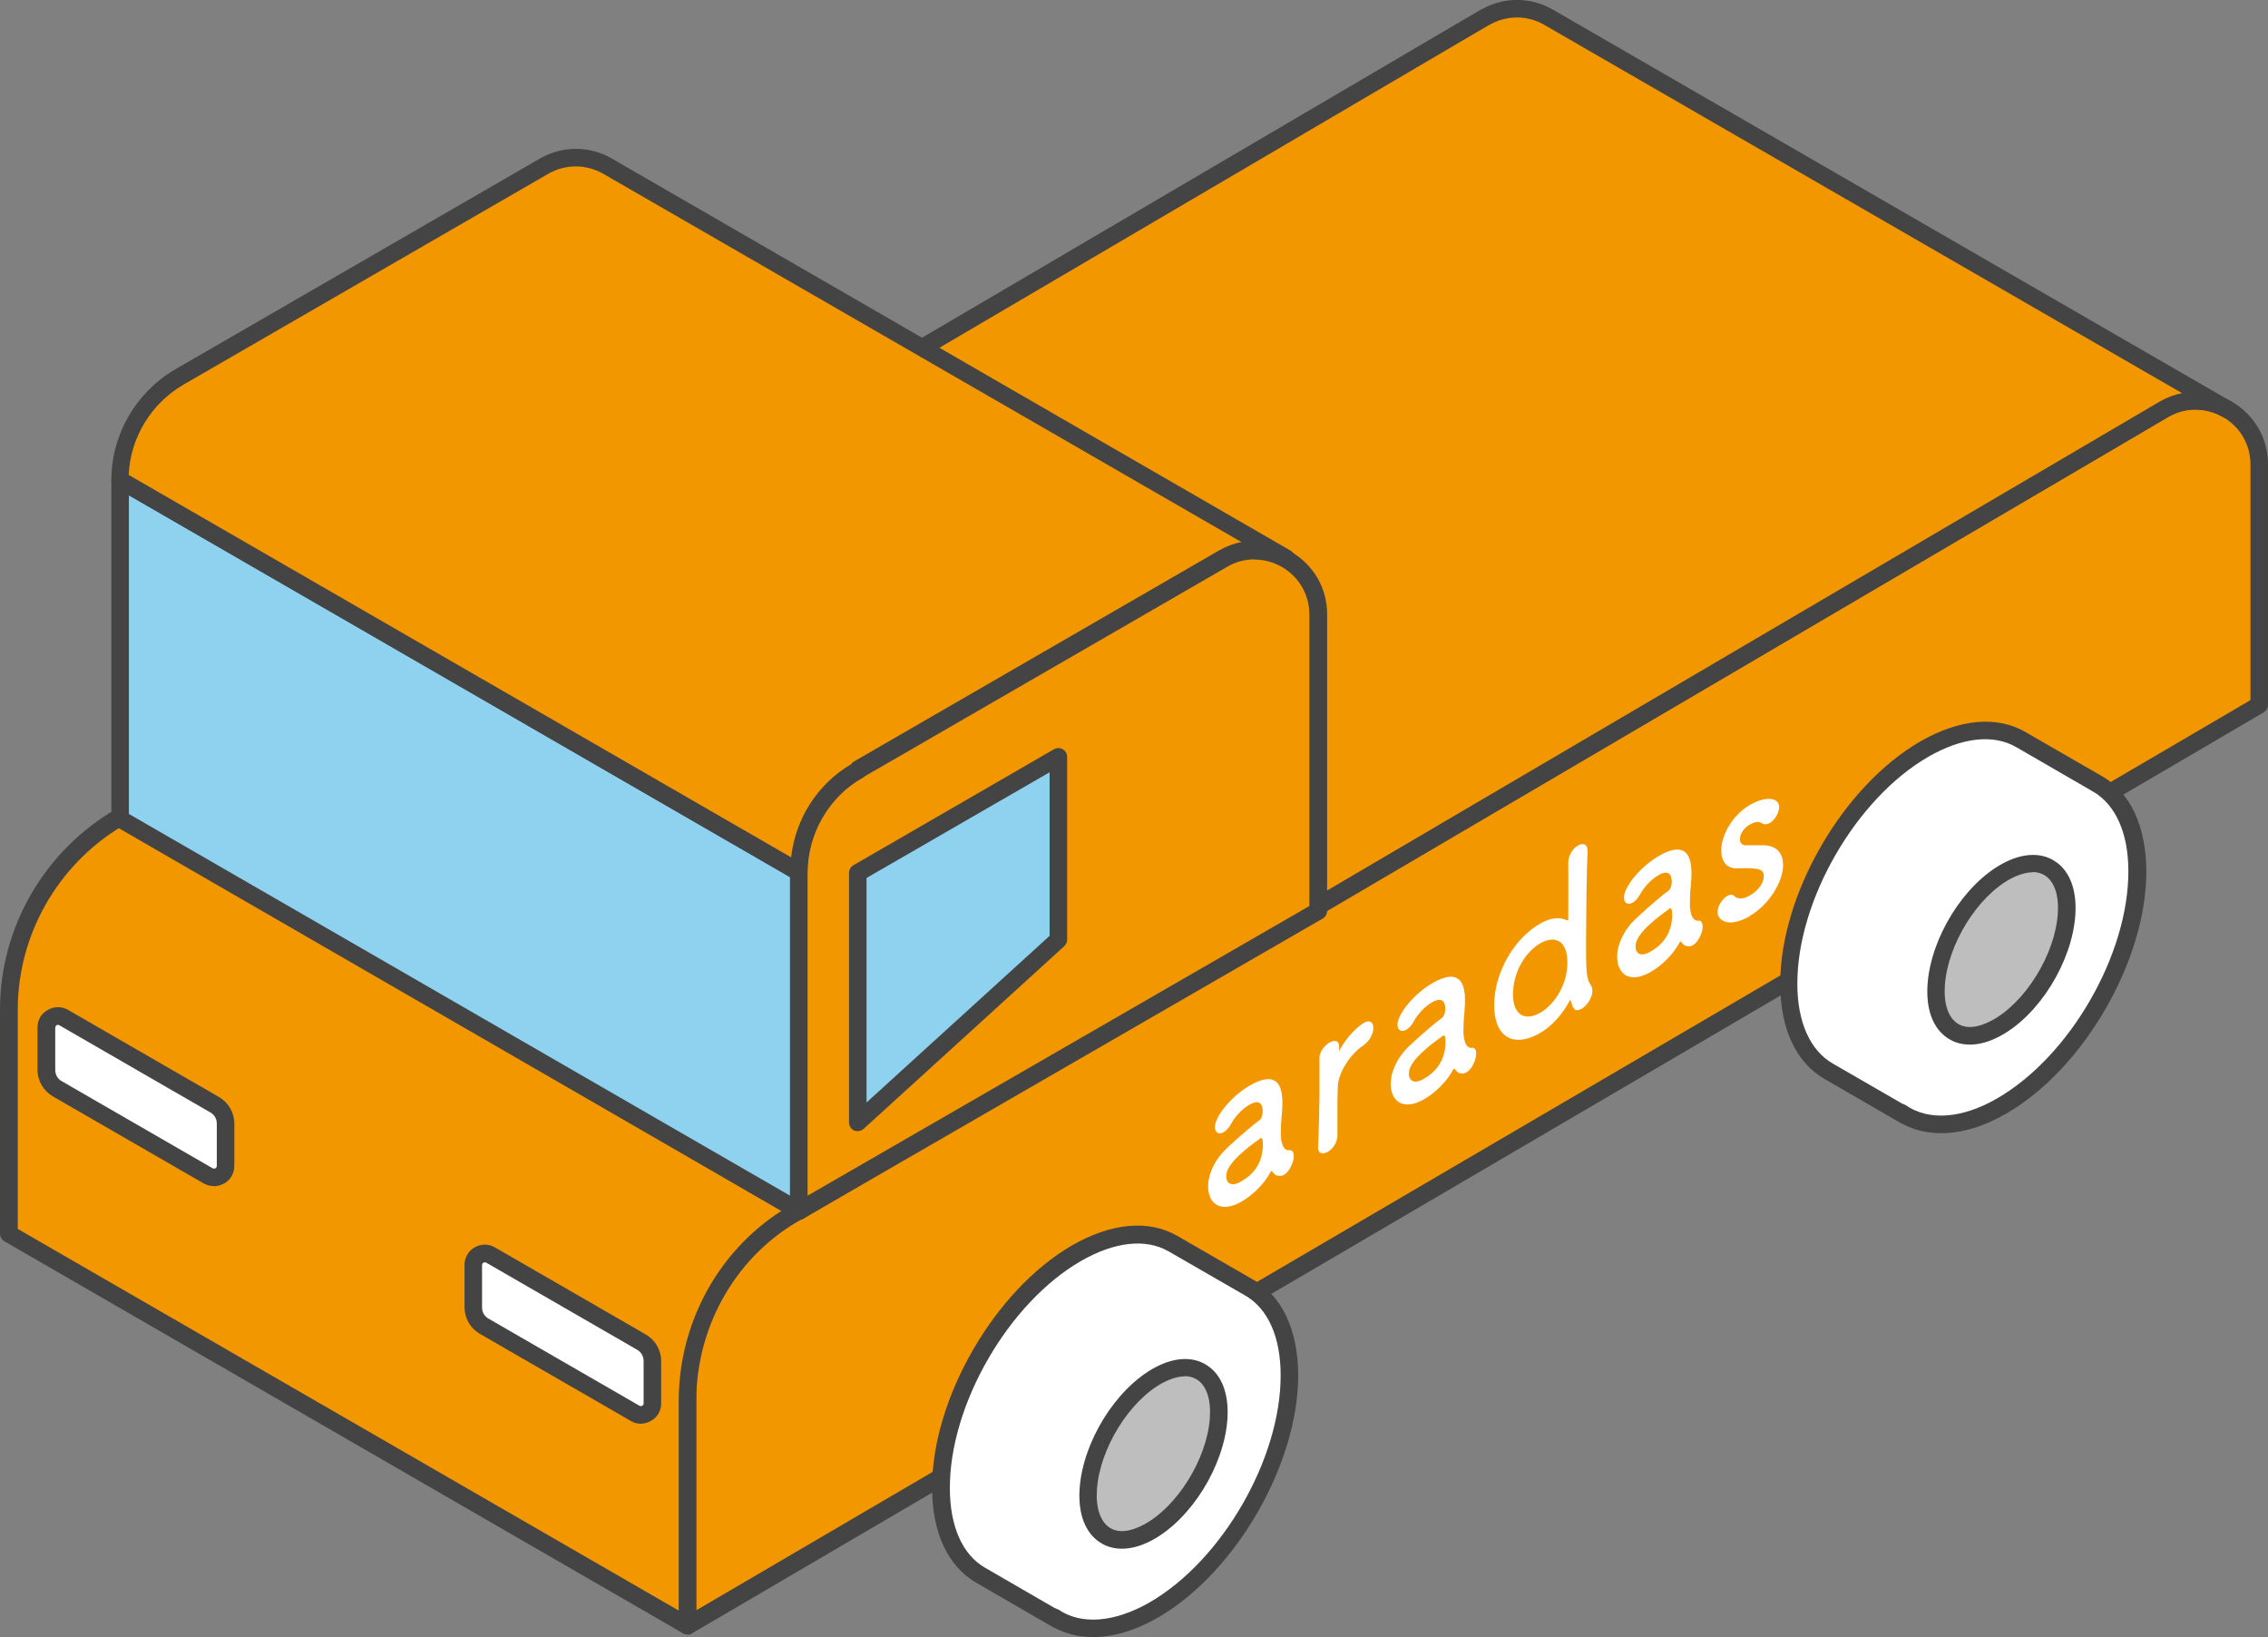 <?xml version="1.0" encoding="UTF-8"?>
<svg id="_レイヤー_2" data-name="レイヤー 2" xmlns="http://www.w3.org/2000/svg" viewBox="0 0 103.46 74.66">
  <rect x="0" y="0" width="103.46" height="74.66" fill="#808080" stroke="none"/>
  <defs>
    <style>
      .cls-1 {
        fill: #444;
      }

      .cls-2 {
        fill: #8fd2f0;
      }

      .cls-3 {
        fill: #f39700;
      }

      .cls-4 {
        fill: #bebebe;
      }

      .cls-5 {
        fill: #fff;
      }
    </style>
  </defs>
  <g id="_サービス案内TOP" data-name="サービス案内TOP">
    <g>
      <g>
        <path class="cls-3" d="M31.36,74.14v-12.85c0-1.94,1.04-3.73,2.72-4.7L98.71,18.67c1.93-1.11,4.34.28,4.34,2.51v10.98S31.36,74.14,31.36,74.14Z"/>
        <path class="cls-1" d="M31.36,74.54c-.07,0-.14-.02-.2-.05-.12-.07-.2-.2-.2-.35v-12.85c0-2.08,1.12-4.01,2.92-5.05L98.51,18.32c1.03-.6,2.27-.6,3.3,0,1.03.6,1.65,1.66,1.65,2.85v10.98c0,.14-.08.27-.2.34L31.57,74.49c-.06.04-.13.06-.2.06ZM100.16,18.67c-.43,0-.86.11-1.25.34L34.28,56.93c-1.55.9-2.52,2.57-2.52,4.36v12.15L102.66,31.93v-10.75c0-.9-.47-1.71-1.25-2.16-.39-.23-.82-.34-1.25-.34Z"/>
      </g>
      <g>
        <path class="cls-3" d="M70.64.79c-.84-.48-1.92-.55-2.88,0h0S5.48,37.35,5.48,37.35l30.96,17.88,62.27-36.56c.96-.56,2.05-.49,2.89,0L70.64.79Z"/>
        <path class="cls-1" d="M36.44,55.62c-.07,0-.14-.02-.2-.05L5.28,37.69c-.12-.07-.2-.2-.2-.35,0-.14.08-.27.2-.35L67.55.44s.05-.03.07-.03c1.01-.56,2.21-.55,3.22.03t0,0l30.96,17.88h0c.19.11.26.35.15.55-.11.19-.36.26-.55.15h0c-.78-.45-1.71-.45-2.49,0l-62.27,36.56c-.06.04-.13.06-.2.06ZM6.27,37.34l30.17,17.42,62.07-36.44c.33-.19.67-.32,1.03-.39L70.44,1.13c-.78-.45-1.71-.44-2.49,0-.02.01-.04.02-.06.03L6.27,37.34Z"/>
      </g>
      <g>
        <path class="cls-5" d="M56.99,58.73s0,0,0,0l-3.5-2.02c-1.13-.65-2.68-.55-4.4.44-3.42,1.98-6.19,6.77-6.18,10.7,0,1.96.7,3.33,1.81,3.98l3.49,2.02c-.07-.04-.13-.09-.2-.14,1.14.79,2.78.76,4.61-.3,3.42-1.98,6.19-6.77,6.18-10.7,0-1.96-.7-3.34-1.83-3.99Z"/>
        <path class="cls-1" d="M49.86,74.66c-.63,0-1.22-.14-1.75-.42-.03,0-.06-.02-.09-.04l-3.49-2.02c-1.29-.75-2.01-2.28-2.01-4.33-.01-4.06,2.85-9.01,6.38-11.05,1.79-1.03,3.49-1.19,4.8-.44l3.5,2.02s.01,0,.02.01c1.28.75,1.99,2.28,2,4.32.01,4.05-2.85,9.01-6.38,11.05-1.03.6-2.05.9-2.97.9ZM48.26,73.39c1.05.73,2.57.61,4.18-.31,3.31-1.91,5.99-6.56,5.98-10.36,0-1.75-.58-3.04-1.62-3.64h0s-.01,0-.02-.01l-3.47-2c-1.05-.6-2.47-.44-4,.44-3.31,1.91-5.99,6.55-5.98,10.36,0,1.75.58,3.04,1.61,3.63l3.18,1.84s.09.03.14.06h0Z"/>
      </g>
      <g>
        <path class="cls-4" d="M52.86,62.71c-1.64.88-3.08,3.2-3.22,5.18-.14,1.98,1.08,2.87,2.73,1.99,1.64-.88,3.08-3.2,3.22-5.18.14-1.98-1.08-2.87-2.73-1.99Z"/>
        <path class="cls-1" d="M51.18,70.63c-.36,0-.7-.09-.99-.28-.69-.44-1.02-1.32-.94-2.47.15-2.13,1.65-4.55,3.43-5.51.89-.48,1.74-.52,2.37-.11.69.44,1.02,1.32.94,2.47-.15,2.13-1.65,4.55-3.43,5.51-.48.26-.95.39-1.38.39ZM54.05,62.77c-.3,0-.63.1-1,.29-1.53.82-2.88,3-3.01,4.86-.06.84.15,1.47.58,1.75.38.25.93.2,1.56-.14,1.53-.82,2.88-3,3.01-4.86.06-.84-.15-1.47-.58-1.75-.16-.1-.35-.16-.56-.16Z"/>
      </g>
      <g>
        <path class="cls-5" d="M95.67,35.74s0,0,0,0l-3.5-2.02c-1.13-.65-2.68-.55-4.4.44-3.42,1.98-6.19,6.77-6.18,10.7,0,1.96.7,3.33,1.81,3.98l3.49,2.02c-.07-.04-.14-.09-.21-.14,1.14.79,2.78.76,4.61-.29,3.42-1.98,6.19-6.77,6.18-10.7,0-1.96-.7-3.34-1.83-3.99Z"/>
        <path class="cls-1" d="M88.54,51.68c-.63,0-1.22-.14-1.74-.42-.03,0-.06-.02-.09-.04l-3.49-2.02c-1.29-.75-2.01-2.28-2.01-4.33-.01-4.06,2.85-9.01,6.38-11.05,1.79-1.03,3.49-1.19,4.8-.44l3.5,2.02s.01,0,.02.01c1.28.75,1.99,2.28,2,4.32.01,4.06-2.85,9.01-6.38,11.05-1.03.6-2.05.9-2.97.9ZM86.79,50.34s.1.03.14.06c1.05.73,2.58.62,4.18-.31,3.31-1.91,5.99-6.56,5.98-10.36,0-1.74-.58-3.03-1.61-3.63-.04-.01-.05-.02-.07-.04l-3.44-1.99c-1.05-.6-2.46-.44-4,.44-3.31,1.91-5.99,6.56-5.98,10.36,0,1.74.58,3.03,1.61,3.63l3.17,1.83Z"/>
      </g>
      <g>
        <path class="cls-4" d="M91.54,39.72c-1.64.88-3.08,3.2-3.22,5.18-.14,1.98,1.08,2.87,2.73,1.99,1.64-.88,3.08-3.2,3.22-5.18.14-1.98-1.08-2.87-2.73-1.99Z"/>
        <path class="cls-1" d="M89.86,47.64c-.36,0-.7-.09-.99-.28-.69-.44-1.02-1.32-.94-2.47.15-2.13,1.65-4.55,3.43-5.51.89-.48,1.74-.52,2.37-.11.69.44,1.02,1.32.94,2.47-.15,2.13-1.65,4.56-3.43,5.51-.48.26-.95.39-1.38.39ZM92.73,39.78c-.29,0-.63.1-1,.29h0c-1.53.82-2.88,3-3.01,4.86-.06.84.15,1.47.58,1.75.38.25.93.2,1.56-.14,1.53-.82,2.88-3,3.01-4.86.06-.84-.15-1.47-.58-1.75-.16-.1-.35-.16-.56-.16ZM91.54,39.72h0,0Z"/>
      </g>
      <g>
        <path class="cls-3" d="M5.49,37.25c-3.14,1.82-5.09,5.16-5.09,8.79v10.22l30.96,17.88v-10.22c0-3.63,1.94-6.98,5.08-8.7L5.49,37.25Z"/>
        <path class="cls-1" d="M31.36,74.54c-.07,0-.14-.02-.2-.05L.2,56.61c-.12-.07-.2-.2-.2-.35v-10.22c0-3.75,2.03-7.25,5.29-9.14.12-.07.28-.07.4,0l30.95,17.97c.12.07.2.21.2.35s-.08.28-.21.35c-3,1.64-4.87,4.84-4.87,8.35v10.22c0,.14-.08.28-.2.35-.06.04-.13.05-.2.05ZM.8,56.04l30.16,17.41v-9.53c0-3.56,1.78-6.83,4.69-8.7L5.5,37.72c-2.9,1.77-4.69,4.94-4.69,8.33v9.99Z"/>
      </g>
      <g>
        <path class="cls-5" d="M29.27,61.21l-6.88-3.97c-.35-.2-.79.05-.79.46v1.93c0,.35.19.68.5.86l6.88,3.97c.35.2.79-.05.79-.46v-1.93c0-.35-.19-.68-.5-.86Z"/>
        <path class="cls-1" d="M29.23,64.93c-.16,0-.32-.04-.46-.13l-6.88-3.97c-.43-.25-.7-.71-.7-1.21v-1.93c0-.33.17-.64.46-.8.29-.17.64-.17.93,0l6.88,3.97c.43.25.7.71.7,1.21v1.93c0,.34-.17.64-.47.8-.14.08-.3.13-.46.13ZM22.12,57.57s-.05,0-.07.02c-.02.01-.06.05-.06.11v1.93c0,.21.11.41.3.51l6.88,3.97c.05.03.11.01.13,0,.02-.01.06-.05.06-.11v-1.93c0-.21-.11-.41-.29-.51h0l-6.88-3.97s-.04-.02-.06-.02Z"/>
      </g>
      <g>
        <path class="cls-5" d="M9.78,50.38l-6.88-3.97c-.35-.2-.79.05-.79.46v1.93c0,.35.19.68.5.86l6.88,3.97c.35.2.79-.05.79-.46v-1.93c0-.35-.19-.68-.5-.86Z"/>
        <path class="cls-1" d="M9.75,54.09c-.16,0-.32-.04-.46-.12l-6.88-3.97c-.43-.25-.7-.71-.7-1.21v-1.93c0-.34.17-.64.47-.8.29-.17.64-.17.93,0l6.88,3.97c.43.25.7.71.7,1.21v1.93c0,.33-.17.64-.46.8-.15.08-.31.13-.47.13ZM2.64,46.74s-.05,0-.06.02c-.02.01-.06.05-.06.11v1.93c0,.21.11.41.3.51l6.88,3.97c.05.03.1.01.13,0,.02-.01.06-.05.06-.11v-1.93c0-.21-.11-.41-.3-.51h0l-6.88-3.97s-.04-.02-.06-.02Z"/>
      </g>
      <g>
        <polygon class="cls-2" points="36.44 39.77 5.48 21.89 5.48 37.35 36.44 55.22 36.44 39.77"/>
        <path class="cls-1" d="M36.44,55.62c-.07,0-.14-.02-.2-.05L5.28,37.69c-.12-.07-.2-.2-.2-.35v-15.45c0-.14.08-.28.2-.35.12-.07.28-.07.4,0l30.96,17.88c.12.07.2.2.2.35v15.45c0,.14-.08.28-.2.35-.06.04-.13.05-.2.05ZM5.88,37.12l30.16,17.41v-14.53L5.88,22.59v14.53Z"/>
      </g>
      <g>
        <path class="cls-3" d="M36.44,55.22v-15.4c0-1.94,1.04-3.73,2.72-4.7l16.63-9.61c1.93-1.11,4.34.28,4.34,2.51v13.53s-23.69,13.68-23.69,13.68Z"/>
        <path class="cls-1" d="M36.44,55.62c-.07,0-.14-.02-.2-.05-.12-.07-.2-.2-.2-.35v-15.4c0-2.08,1.12-4.01,2.92-5.05l16.63-9.61c1.03-.6,2.26-.59,3.3,0,1.03.6,1.65,1.66,1.65,2.85v13.53c0,.14-.08.28-.2.35l-23.69,13.68c-.06.04-.13.05-.2.05ZM57.23,25.51c-.43,0-.86.11-1.25.34l-16.63,9.61c-1.55.9-2.51,2.57-2.51,4.36v14.71l22.89-13.21v-13.3c0-.9-.47-1.71-1.25-2.16-.39-.23-.82-.34-1.25-.34Z"/>
      </g>
      <g>
        <path class="cls-3" d="M39.16,35.12c-1.68.92-2.72,2.71-2.72,4.65L5.48,21.89c0-1.94,1.04-3.73,2.72-4.7L24.83,7.58c.96-.55,2.04-.49,2.88,0l30.96,17.88c-.84-.48-1.93-.55-2.89,0l-16.63,9.61"/>
        <path class="cls-1" d="M36.44,40.17c-.07,0-.14-.02-.2-.05L5.28,22.24c-.12-.07-.2-.2-.2-.35,0-2.07,1.12-4,2.92-5.05L24.63,7.23c1.03-.59,2.25-.59,3.28,0l30.96,17.88c.19.11.26.35.15.55-.11.19-.36.26-.55.15h0c-.78-.45-1.71-.45-2.49,0l-16.49,9.53c-.04.06-.08.1-.15.14-1.55.84-2.51,2.49-2.51,4.3,0,.14-.08.28-.2.35-.06.04-.13.05-.2.05ZM5.89,21.67l30.2,17.43c.2-1.78,1.21-3.35,2.74-4.25.03-.05.08-.1.14-.13l16.63-9.61c.33-.19.67-.32,1.03-.39L27.51,7.92c-.78-.44-1.71-.44-2.49,0l-16.63,9.61c-1.49.86-2.44,2.42-2.52,4.12Z"/>
      </g>
      <g>
        <path class="cls-5" d="M58.26,53.62c-.08-.03-.15-.09-.23-.2,0-.02-.02-.02-.03-.01-.02,0-.03.03-.05.06-.3.55-.84,1.07-1.35,1.35-.95.53-1.5.04-1.49-.73,0-.51.27-1.17.85-1.72.6-.57,1.34-1.18,1.48-1.27.09-.06.16-.22.16-.43,0-.12-.02-.62-.6-.29-.39.22-.68.59-.85.89-.1.18-.22.3-.32.36-.22.13-.41.03-.41-.23,0-.48.77-1.44,1.64-1.92.95-.53,1.46-.28,1.44.87,0,.13-.01.25-.02.4-.02.16-.05.56-.05.85,0,.09,0,.17,0,.23.07.76.39.61.46.63.09.03.13.13.13.27,0,.28-.2.71-.45.85-.09.05-.21.07-.31.02ZM57.49,51.92c-1.46,1.03-1.55,1.49-1.55,1.73,0,.31.23.49.66.24.7-.39,1-.97,1.01-1.68,0-.15-.01-.36-.12-.3h0Z"/>
        <path class="cls-5" d="M60.13,52.29v-.02c.04-.97.05-1.63.06-2.22,0-.6,0-1.12,0-1.78v-.02c0-.3.25-.59.47-.71s.44-.1.43.22c0,.04,0,.07,0,.1,0,.02,0,.03,0,.04,0,.02,0,.03,0,.03,0,0,.02-.02.03-.06.35-.63.82-1.06,1.11-1.23.27-.15.42,0,.42.24,0,.25-.16.6-.5.83-.51.34-1.08,1.15-1.12,1.8-.01.19-.01.4-.02.67,0,.39,0,.88,0,1.59,0,.21-.1.56-.44.76-.23.13-.45.09-.45-.23Z"/>
        <path class="cls-5" d="M66.59,48.95c-.08-.03-.15-.09-.23-.2,0-.02-.02-.02-.03-.01-.02,0-.03.03-.05.06-.3.55-.84,1.07-1.35,1.35-.95.53-1.5.04-1.49-.73,0-.51.27-1.17.85-1.72.6-.57,1.34-1.18,1.48-1.27.09-.06.16-.22.16-.43,0-.12-.02-.62-.6-.29-.39.22-.68.59-.85.89-.1.18-.22.3-.32.36-.22.13-.41.03-.41-.23,0-.48.77-1.44,1.64-1.92.95-.53,1.46-.28,1.44.87,0,.13-.01.25-.02.4-.02.16-.05.56-.05.85,0,.09,0,.17,0,.23.07.76.38.61.45.63.09.03.14.13.13.27,0,.28-.2.71-.45.85-.09.05-.21.07-.31.02ZM65.82,47.24c-1.46,1.03-1.55,1.5-1.55,1.73,0,.31.23.49.66.24.7-.39,1-.97,1.01-1.68,0-.15-.01-.36-.12-.3h0Z"/>
        <path class="cls-5" d="M72.13,46.01c-.2.11-.36.12-.47-.36,0-.03-.02-.05-.03-.04,0,0-.03.03-.04.06-.34.61-.81,1.15-1.37,1.46-1.19.67-2.08.17-2.06-1.34.02-1.46.93-3.02,2.12-3.68.48-.27.88-.29,1.2-.14,0,0,.03,0,.03,0,.02,0,.03-.02.03-.05.01-1.16,0-2.17,0-2.59,0-.31.2-.63.44-.77.22-.13.45-.08.44.27v.05c-.02.35-.04,1.06-.05,1.91-.04,3.71-.04,3.74.21,4.16.04.07.06.15.06.24,0,.32-.26.69-.51.83ZM71.5,43.92c.01-.99-.53-1.29-1.22-.91-.69.39-1.25,1.31-1.26,2.3-.01.98.53,1.27,1.22.89.69-.39,1.25-1.3,1.26-2.28Z"/>
        <path class="cls-5" d="M76.92,43.15c-.08-.03-.15-.09-.23-.2,0-.02-.02-.02-.03-.01-.02,0-.03.03-.05.06-.3.55-.84,1.07-1.35,1.35-.95.53-1.5.04-1.49-.73,0-.51.27-1.17.85-1.72.6-.57,1.34-1.18,1.48-1.27.09-.06.16-.22.16-.43,0-.12-.02-.62-.6-.29-.39.22-.68.59-.85.89-.1.18-.22.3-.32.36-.22.13-.41.03-.41-.23,0-.48.77-1.44,1.64-1.92.95-.53,1.46-.28,1.44.87,0,.13-.01.26-.02.4-.02.16-.05.55-.05.85,0,.09,0,.17,0,.23.07.76.39.61.45.63.09.03.13.13.13.27,0,.28-.2.71-.45.85-.09.05-.21.07-.31.02ZM76.16,41.44c-1.46,1.03-1.55,1.5-1.55,1.73,0,.31.23.49.66.24.7-.39,1-.97,1.01-1.68,0-.15-.01-.36-.12-.3h0Z"/>
        <path class="cls-5" d="M79.83,41.78c-1.05.59-1.48.15-1.48-.19,0-.27.22-.6.44-.73.12-.07.25-.08.34.02.12.11.34.16.69-.04.46-.26.64-.64.64-.87,0-.32-.18-.4-1.18-.37-.53.03-.77-.33-.76-.82,0-.68.5-1.61,1.32-2.08.79-.44,1.32-.29,1.32.1,0,.27-.2.61-.44.74-.11.06-.24.08-.35,0-.09-.05-.24-.11-.54.06-.29.16-.46.45-.46.67,0,.15.08.28.28.28.22,0,.61-.01.86,0,.59.04.83.41.83.9,0,.78-.66,1.83-1.52,2.32Z"/>
      </g>
      <g>
        <polygon class="cls-2" points="39.13 39.81 48.29 34.52 48.29 42.86 39.13 51.19 39.13 39.81"/>
        <path class="cls-1" d="M39.13,51.59c-.05,0-.11-.01-.16-.03-.14-.06-.24-.21-.24-.37v-11.38c0-.14.08-.28.2-.35l9.15-5.29c.12-.07.28-.07.4,0,.12.07.2.2.2.35v8.33c0,.11-.05.22-.13.3l-9.15,8.33c-.08.07-.17.1-.27.1ZM39.53,40.04v10.24l8.35-7.6v-7.46l-8.35,4.82Z"/>
      </g>
    </g>
  </g>
</svg>
